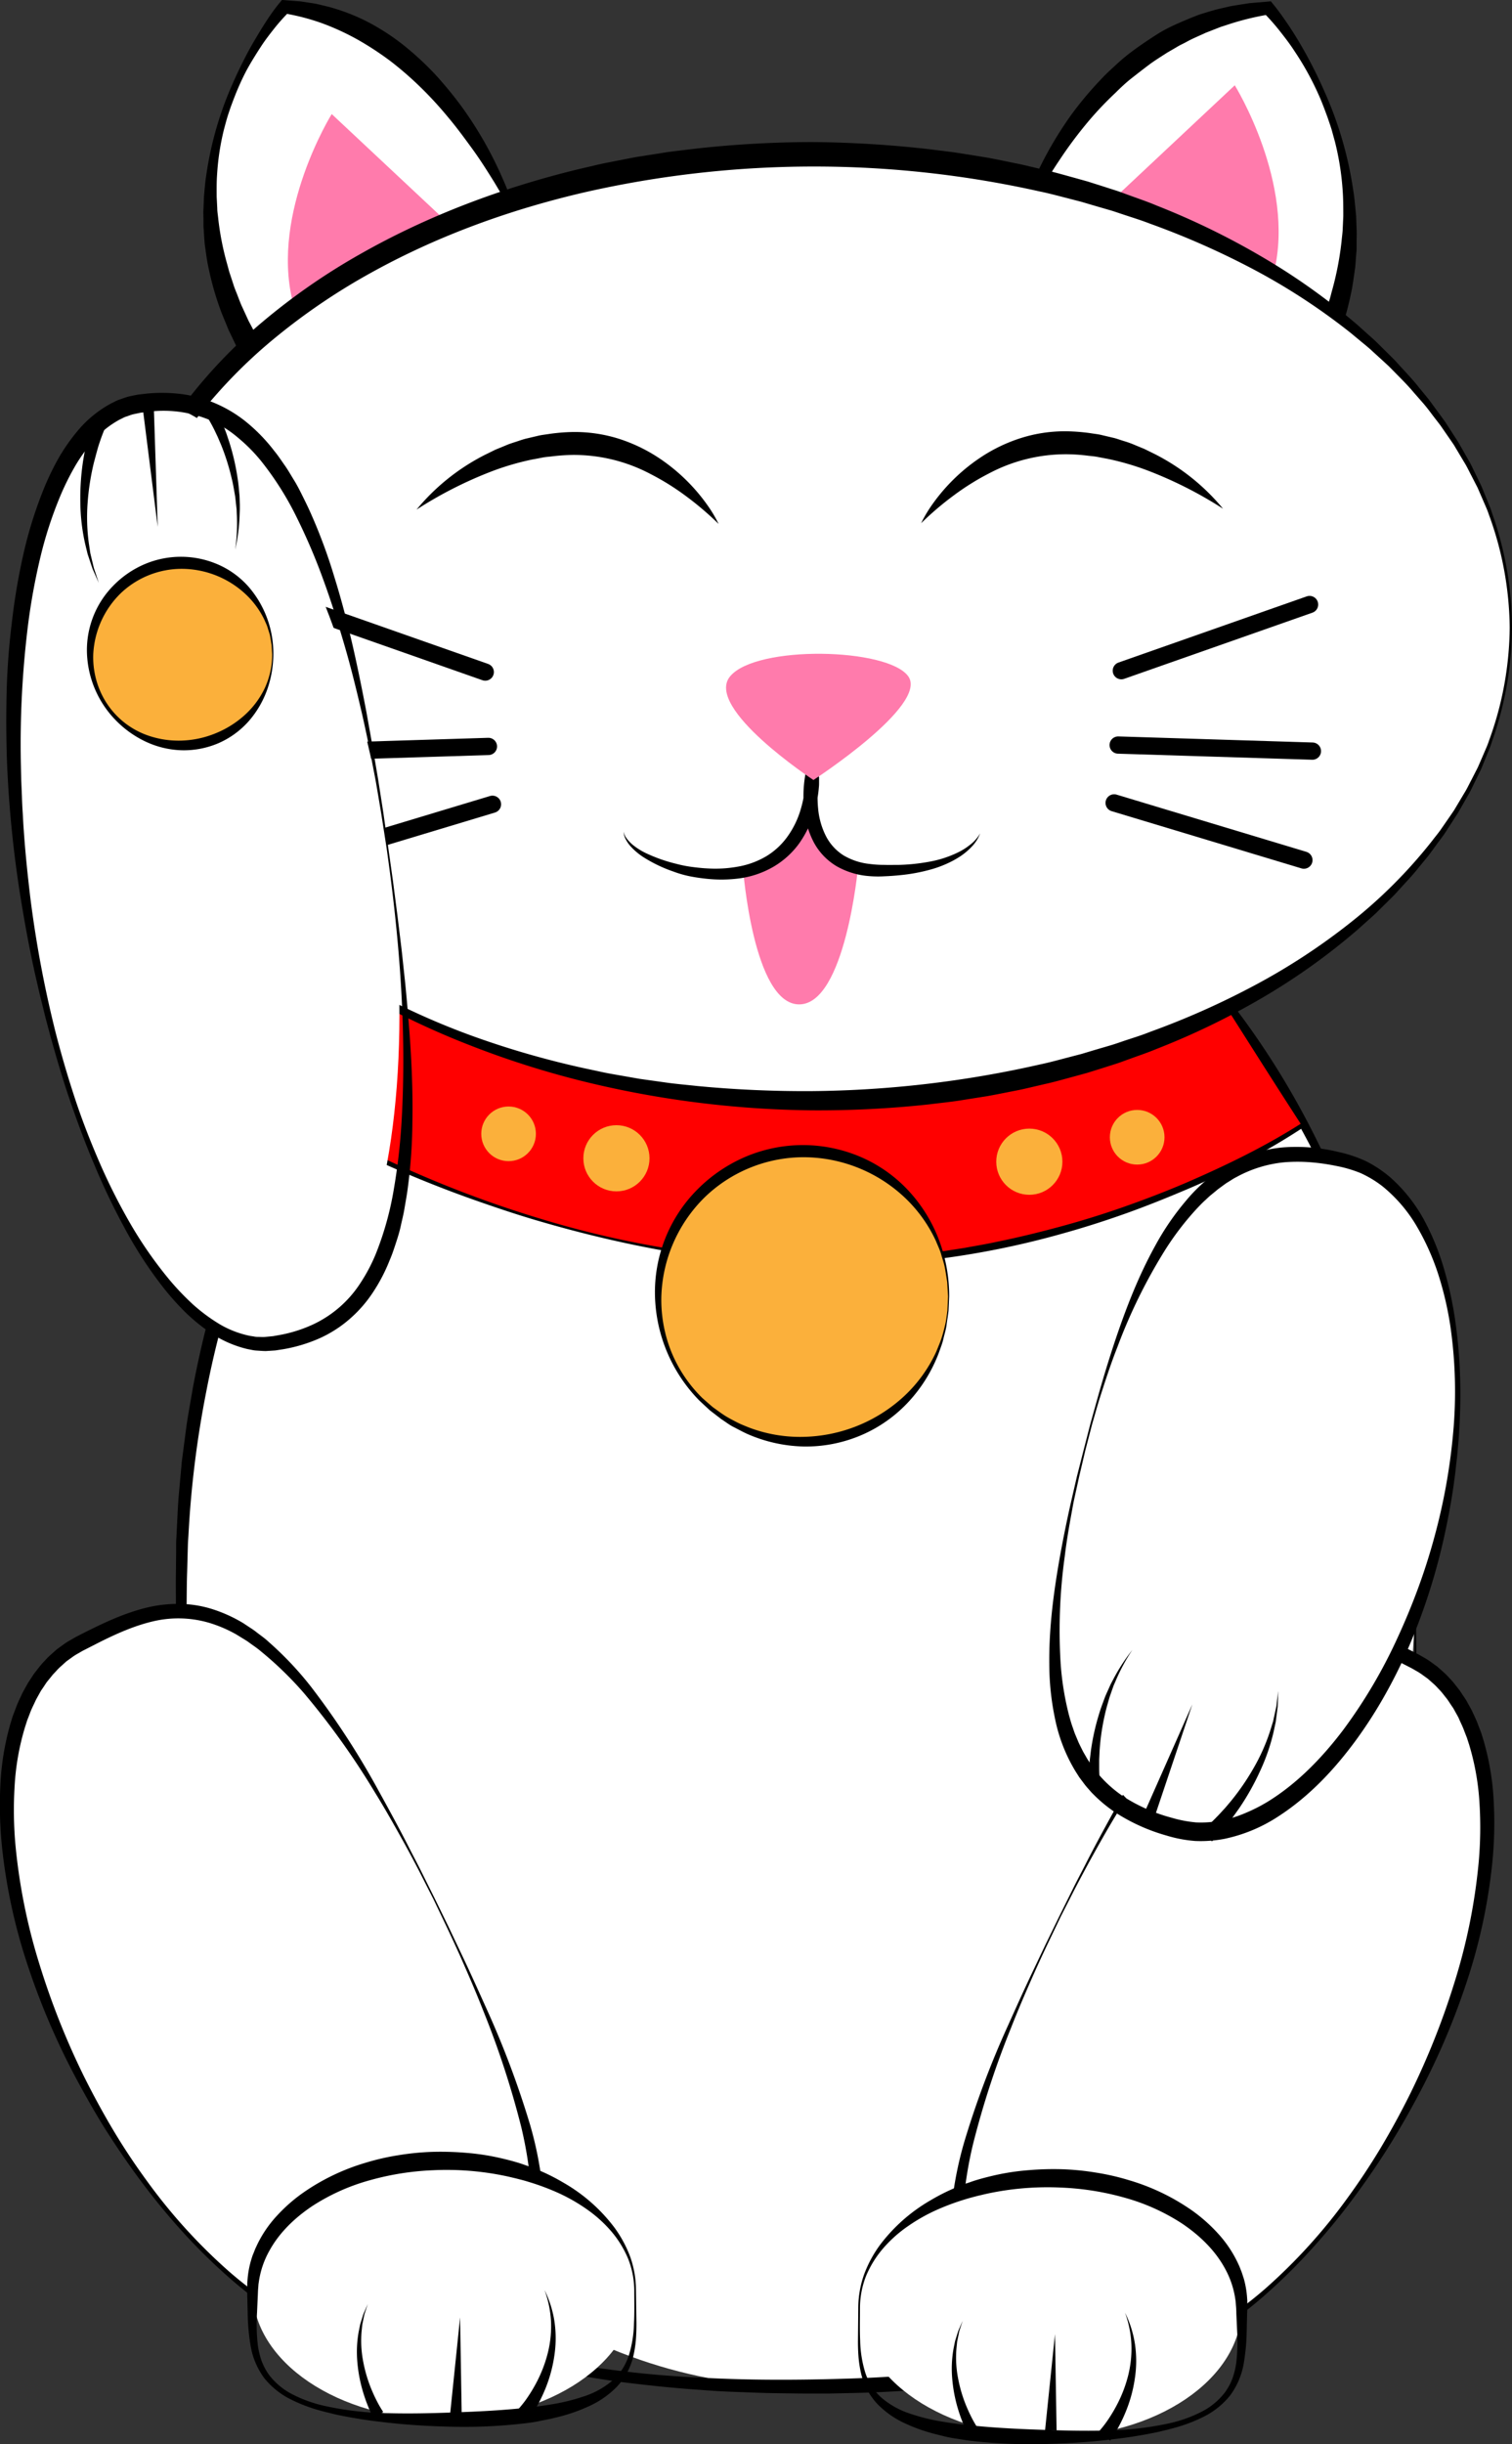 <svg id="Слой_1" data-name="Слой 1" xmlns="http://www.w3.org/2000/svg" viewBox="0 0 525.74 849.65"><rect x="0" y="0" width="525.74" height="849.65" fill="#333333" stroke="none"/><defs><style>.cls-1,.cls-4{fill:#fff;}.cls-2{fill:red;}.cls-3{fill:#ff7bac;}.cls-4{stroke:#000;stroke-linecap:round;stroke-miterlimit:10;stroke-width:6px;}.cls-5{fill:#fbb03b;}</style></defs><ellipse class="cls-1" cx="277.55" cy="550.65" rx="214.5" ry="279"/><path d="M1199,745c0,16.92.26,33.84.41,50.76s.16,33.85-.39,50.79a365.35,365.35,0,0,1-4.81,50.65c-3,16.72-7.58,33.35-15.31,48.7-1.89,3.85-4.06,7.57-6.31,11.23a124.57,124.57,0,0,1-7.5,10.51A116.29,116.29,0,0,1,1146.92,986a138.49,138.49,0,0,1-21.53,14.22,174.86,174.86,0,0,1-23.58,10.31,221.55,221.55,0,0,1-24.64,7.17c-8.34,1.9-16.74,3.41-25.18,4.65a431.87,431.87,0,0,1-50.88,3.92l-6.37.14h-6.37c-4.25,0-8.5-.08-12.74-.14s-8.49-.27-12.74-.41-8.48-.39-12.72-.73c-8.48-.55-16.94-1.44-25.38-2.46s-16.82-2.5-25.16-4.21c-16.64-3.52-33.08-8.4-48.51-15.7A146.52,146.52,0,0,1,829,989.94a126.64,126.64,0,0,1-19.3-16.74,123.43,123.43,0,0,1-15.31-20.44,142,142,0,0,1-11-23c-6-16-9.34-32.74-11.56-49.54-1.08-8.42-1.84-16.87-2.39-25.34s-.93-16.93-1.17-25.4c-.46-16.94-.45-33.88-.44-50.8l0-25.37c0-4.23-.08-8.44,0-12.71l.07-6.38,0-3.19c0-1.06.1-2.12.14-3.18.24-4.25.38-8.51.69-12.75l1.15-12.72,1.66-12.66c.63-4.21,1.42-8.4,2.12-12.6,6.24-33.47,17.34-66.18,33.81-96.14a274.92,274.92,0,0,1,28.64-42.48c1.3-1.69,2.74-3.28,4.16-4.89l4.25-4.81c.69-.82,1.43-1.6,2.18-2.36l2.24-2.3,4.49-4.61c1.54-1.48,3.13-2.93,4.69-4.39s3.11-3,4.74-4.35l4.93-4.14c1.65-1.37,3.26-2.78,5-4a197.41,197.41,0,0,1,44.32-26.1,170.18,170.18,0,0,1,49.91-12.73c2.14-.19,4.29-.45,6.44-.58L980,463c4.31-.26,8.61.06,12.92.18,1.08.06,2.16,0,3.23.16l3.21.32,6.43.66c2.14.25,4.26.68,6.38,1l3.19.54c1.06.18,2.13.33,3.17.6a180.93,180.93,0,0,1,48.27,17.77c1,.51,1.93,1,2.84,1.52l2.77,1.65,5.53,3.29c1.84,1.12,3.58,2.38,5.37,3.56s3.57,2.36,5.31,3.62l5.11,3.9c1.7,1.3,3.44,2.56,5,4l4.9,4.16c.81.69,1.64,1.37,2.43,2.09l2.34,2.2A242.93,242.93,0,0,1,1142,552.74c19.66,27.88,33.94,59.25,43.2,91.86a358.32,358.32,0,0,1,10.35,49.74A374.93,374.93,0,0,1,1199,745Zm-.6,0a365,365,0,0,0-3.73-50.53,331.7,331.7,0,0,0-11.07-49.39c-9.91-32.24-24.76-63-44.8-90A248,248,0,0,0,1105,517.92a202.63,202.63,0,0,0-41-28.61,180.39,180.39,0,0,0-46.79-16.84c-1-.27-2-.4-3.06-.57l-3.08-.5c-2-.31-4.09-.71-6.15-.95l-6.2-.6-3.1-.3c-1-.12-2.07-.08-3.11-.14-4.15-.08-8.3-.38-12.44-.11l-6.23.22c-2.06.14-4.12.4-6.19.6a165.43,165.43,0,0,0-48.08,12.26,196.69,196.69,0,0,0-43,25.15c-1.7,1.2-3.28,2.57-4.88,3.9l-4.82,4c-1.59,1.34-3.09,2.8-4.64,4.2s-3.08,2.81-4.59,4.25l-4.4,4.46-2.19,2.24c-.75.73-1.47,1.48-2.15,2.28l-4.17,4.67c-1.4,1.56-2.81,3.1-4.09,4.75a268.93,268.93,0,0,0-28.28,41.41A323.63,323.63,0,0,0,778.4,678a352.94,352.94,0,0,0-6.21,50c-.06,1-.15,2.09-.19,3.15l-.09,3.15-.17,6.31c-.15,4.19-.15,8.44-.2,12.67l-.38,25.39c-.24,16.92-.49,33.82-.26,50.72a473.49,473.49,0,0,0,3,50.53c1,8.38,2.35,16.71,4.18,24.93a178.32,178.32,0,0,0,7.07,24.23A134.1,134.1,0,0,0,796,951.81a121.74,121.74,0,0,0,15.14,20.06c11.55,12.2,25.75,21.7,41,28.62s31.62,11.47,48.12,14.67c8.27,1.54,16.61,2.76,25,3.73s16.76,1.62,25.18,2c16.82.92,33.7.86,50.54.34a463.41,463.41,0,0,0,50.26-4.22c16.6-2.47,33-6,48.82-11.5a168.65,168.65,0,0,0,22.94-9.87,133.89,133.89,0,0,0,21-13.41,118.25,118.25,0,0,0,31.61-38.07c7.85-14.75,12.78-31,16.06-47.47a365.69,365.69,0,0,0,5.85-50.23C1199.31,812.71,1198.33,778.84,1198.41,745Z" transform="translate(-706.66 -194.35)"/><path class="cls-2" d="M1132.57,543.5,1160,585.18S1088.5,634.5,989.5,633.5s-179.56-51.2-179.56-51.2l25.91-38.8Z" transform="translate(-706.66 -194.35)"/><path d="M1132.64,543.37l14,20.58q7,10.34,14.06,20.78l.44.66-.66.45a225.39,225.39,0,0,1-19.89,11.78c-6.8,3.6-13.73,7-20.8,10s-14.22,5.9-21.48,8.49-14.59,4.94-22,7a298.3,298.3,0,0,1-91.38,11.11c-30.78-1-61.22-6.75-90.69-15.34-7.38-2.14-14.67-4.59-21.92-7.13s-14.43-5.3-21.53-8.25-14.11-6.09-21-9.45-13.76-6.87-20.43-10.83l-1-.59.66-1,25.71-38.93.4-.61h.74l74.37-.19,74.35.14,74.18.49,37,.35Zm-.14.26-37.3.46-37.18.35-74.17.49-74,.14-74-.19,1.14-.62-26.1,38.67-.35-1.59c6.48,4,13.24,7.6,20.06,11.06s13.77,6.7,20.8,9.75A389.69,389.69,0,0,0,894.54,618a341.15,341.15,0,0,0,44.74,10.42l5.67.91,5.7.77c3.78.57,7.61.85,11.41,1.27,7.63.61,15.27,1.13,22.93,1.19s15.3-.09,22.93-.48,15.24-1.21,22.81-2.26l2.85-.36,2.83-.43,5.66-.88c3.76-.7,7.53-1.31,11.26-2.13,7.49-1.52,14.92-3.35,22.29-5.35s14.68-4.27,21.89-6.81,14.36-5.28,21.39-8.28c14-6.06,27.86-12.77,40.69-21l-.22,1.11c-4.5-6.92-8.95-13.89-13.42-20.89Z" transform="translate(-706.66 -194.35)"/><path class="cls-1" d="M1059.6,277.58s21.85-73.68,88-80.37c0,0,53,56.13,14.24,128S1059.6,277.58,1059.6,277.58Z" transform="translate(-706.66 -194.35)"/><path d="M1059.2,277.62a2.21,2.21,0,0,1,.07-.4l0-.24.11-.49.23-1,.5-1.92c.34-1.28.74-2.55,1.14-3.81.79-2.54,1.7-5,2.67-7.51a130,130,0,0,1,15.3-28.08,122.35,122.35,0,0,1,10.4-12.38c1.86-2,3.87-3.78,5.87-5.62s4.15-3.51,6.37-5.1,4.48-3.09,6.77-4.57,4.73-2.73,7.23-3.84,5-2.15,7.55-3.14c1.29-.44,2.61-.81,3.91-1.22l2-.58,2-.47c1.33-.3,2.64-.64,4-.89l4-.63c.67-.1,1.33-.22,2-.29l2-.18,4-.34,1.22-.11.67.81c2,2.42,3.67,4.82,5.36,7.31s3.22,5,4.72,7.59a156.37,156.37,0,0,1,8,15.87,129.5,129.5,0,0,1,9.91,34.14c.49,3,.7,5.94,1,8.93l.17,4.51c.08,1.5,0,3,0,4.51l0,2.26c0,.75-.11,1.5-.16,2.25-.12,1.5-.2,3-.36,4.51-.45,3-.79,6-1.46,9a112.19,112.19,0,0,1-5.12,17.39l-1.73,4.19-.86,2.09-1,2-2,4.09c-.64,1.36-1.44,2.7-2.16,4.05a67.62,67.62,0,0,1-5.22,7.77,44.29,44.29,0,0,1-6.65,7,33.33,33.33,0,0,1-8.56,5.24,28.39,28.39,0,0,1-10,2.14,32.34,32.34,0,0,1-10-1.32,44.45,44.45,0,0,1-8.93-3.72,74.37,74.37,0,0,1-14.88-11A124.5,124.5,0,0,1,1087,323.17c-3.79-4.63-7.25-9.48-10.56-14.41s-6.35-10-9.23-15.17c-1.43-2.58-2.84-5.18-4.16-7.82-.66-1.32-1.33-2.64-2-4l-.93-2-.46-1A12.37,12.37,0,0,1,1059.2,277.62Zm.8-.08,4.87,7.15c1.67,2.4,3.34,4.8,5.06,7.17q5.14,7.11,10.59,13.93a183.5,183.5,0,0,0,23.69,25,73.13,73.13,0,0,0,13.75,9.33c4.82,2.41,9.91,3.95,14.8,3.75a22.62,22.62,0,0,0,13.51-5.37,36.59,36.59,0,0,0,5.61-5.59,60.45,60.45,0,0,0,4.77-6.71c.69-1.21,1.45-2.36,2.11-3.64l2-3.78,1-1.89.89-1.94,1.77-3.89c.58-1.3,1-2.64,1.57-4s1.09-2.64,1.49-4l1.33-4.06c.47-1.35.74-2.74,1.15-4.11a107.08,107.08,0,0,0,3.19-16.8c.12-1.43.35-2.85.39-4.28l.2-4.3c0-2.87,0-5.76-.2-8.63a95.69,95.69,0,0,0-2.67-17.13l-1.15-4.2c-.41-1.39-.91-2.75-1.36-4.13-1-2.74-2-5.46-3.19-8.11a99.84,99.84,0,0,0-8.42-15.22c-1.57-2.44-3.35-4.74-5.13-7a75.15,75.15,0,0,0-5.67-6.4l1.88.71A94.35,94.35,0,0,0,1133,203.1l-1.81.58-1.77.69-3.53,1.38c-2.28,1.08-4.62,2-6.83,3.25-1.11.6-2.27,1.1-3.34,1.78l-3.26,1.9c-2.12,1.38-4.28,2.69-6.3,4.21s-4,3.06-6,4.63-3.85,3.31-5.65,5.11A116.82,116.82,0,0,0,1084,237.87a145.77,145.77,0,0,0-9.15,12.44c-2.89,4.28-5.52,8.76-8,13.31-1.22,2.3-2.45,4.6-3.59,6.95-.58,1.17-1.13,2.36-1.69,3.54l-.81,1.79-.4.9-.19.45-.1.22C1060.05,277.53,1060,277.51,1060,277.54Z" transform="translate(-706.66 -194.35)"/><path class="cls-3" d="M1093.42,263.93,1136,224s21.21,34.13,13.61,65.06S1078.83,290.85,1093.42,263.93Z" transform="translate(-706.66 -194.35)"/><path class="cls-1" d="M886,270.11s-25.36-68.19-80.31-73.37c0,0-48.39,51.24-13,116.85S886,270.11,886,270.11Z" transform="translate(-706.66 -194.35)"/><path d="M885.6,270.08s-.06,0-.07,0l-.11-.2-.2-.39-.42-.79L884,267.1,882.24,264c-1.18-2.06-2.39-4.09-3.6-6.12-2.48-4-5-8-7.76-11.79s-5.52-7.57-8.53-11.12a128.85,128.85,0,0,0-9.41-10.24,118.64,118.64,0,0,0-10.4-9.05,106.91,106.91,0,0,0-11.42-7.5,86.65,86.65,0,0,0-12.37-5.71A76.58,76.58,0,0,0,805.47,199l1.89-.71a67.73,67.73,0,0,0-5.19,5.78c-1.63,2.06-3.26,4.15-4.7,6.36s-2.86,4.46-4.18,6.76-2.47,4.68-3.54,7.11-2,4.89-2.92,7.39c-.41,1.25-.86,2.5-1.23,3.77s-.71,2.55-1.05,3.83a86.15,86.15,0,0,0-2.4,15.61c-.2,2.63-.16,5.26-.15,7.87l.2,3.92c0,1.3.26,2.6.37,3.9a97.45,97.45,0,0,0,3,15.29l.51,1.87c.16.63.33,1.25.55,1.86l1.21,3.69c.37,1.24.91,2.43,1.37,3.64s.91,2.42,1.43,3.61l1.62,3.53.81,1.77.91,1.72,1.82,3.44c.6,1.15,1.29,2.2,1.92,3.3a55,55,0,0,0,4.34,6.08,32.68,32.68,0,0,0,5.08,5,20.24,20.24,0,0,0,12.11,4.8c4.37.19,8.95-1.19,13.32-3.36a66.88,66.88,0,0,0,12.51-8.44c2-1.64,3.88-3.42,5.76-5.21s3.73-3.66,5.52-5.58q5.37-5.76,10.38-12c3.34-4.12,6.57-8.35,9.73-12.66,1.58-2.15,3.11-4.33,4.66-6.51l2.29-3.31,1.13-1.65.56-.84C885.29,270.49,885.46,270.14,885.6,270.08Zm.8.05c-.18.53-.32.77-.45,1.09l-.42.93-.84,1.84c-.56,1.22-1.16,2.43-1.76,3.64-1.19,2.42-2.46,4.8-3.76,7.17q-3.9,7.09-8.37,13.9c-3,4.52-6.14,9-9.6,13.2A113.46,113.46,0,0,1,850,324.06a67.51,67.51,0,0,1-13.64,10.13,39.68,39.68,0,0,1-8.22,3.43,29.6,29.6,0,0,1-9.2,1.23,26.53,26.53,0,0,1-9.3-2,30.77,30.77,0,0,1-7.9-4.85,41.68,41.68,0,0,1-6.12-6.44,62.26,62.26,0,0,1-4.78-7.15c-.66-1.24-1.39-2.47-2-3.72L787.08,311l-.9-1.86-.79-1.92-1.58-3.84a101.86,101.86,0,0,1-4.64-15.93c-.61-2.7-.92-5.46-1.31-8.19-.14-1.38-.21-2.76-.31-4.14,0-.68-.11-1.37-.14-2.06l0-2.07c0-1.38-.09-2.75,0-4.12l.17-4.12c.24-2.74.45-5.47.9-8.16a120.06,120.06,0,0,1,9.09-31.2q1.63-3.72,3.46-7.36c1.21-2.42,2.47-4.82,3.85-7.16s2.77-4.69,4.28-7,3-4.49,4.89-6.73l.66-.8,1.23.09,3.69.29c.61.06,1.23.08,1.84.16l1.83.28c1.22.21,2.46.34,3.67.61l3.62.86a68.63,68.63,0,0,1,13.9,5.32A79.54,79.54,0,0,1,846.92,210a107,107,0,0,1,10.86,10,137,137,0,0,1,9.31,11.29,132.52,132.52,0,0,1,14.35,25.15c1,2.2,1.88,4.43,2.7,6.69.41,1.13.83,2.25,1.19,3.4l.55,1.72.25.86.13.44.06.21A2.45,2.45,0,0,1,886.4,270.13Z" transform="translate(-706.66 -194.35)"/><path class="cls-3" d="M864.63,273.93,822,234s-21.21,34.13-13.6,65.06S879.21,300.85,864.63,273.93Z" transform="translate(-706.66 -194.35)"/><ellipse class="cls-1" cx="282.34" cy="218.15" rx="243" ry="164.5"/><path d="M1232.4,412.5a120.15,120.15,0,0,1-7,39.73c-.48,1.62-1.18,3.16-1.81,4.73l-1.91,4.7-2.22,4.56c-.76,1.51-1.43,3.07-2.31,4.52l-2.51,4.41c-.43.73-.82,1.49-1.28,2.19l-1.38,2.13-2.76,4.27c-.92,1.42-2,2.75-3,4.13s-2,2.75-3,4.08l-3.23,3.93c-2.09,2.67-4.45,5.11-6.73,7.62l-1.71,1.89-1.8,1.79-3.62,3.58c-1.18,1.22-2.46,2.33-3.73,3.47l-3.79,3.39a223,223,0,0,1-33.15,23.65A259.66,259.66,0,0,1,1108.77,559c-3.13,1.32-6.37,2.38-9.56,3.56-1.6.56-3.19,1.19-4.81,1.69l-4.86,1.55-4.88,1.52-4.92,1.35c-3.28.88-6.55,1.83-9.88,2.55l-5,1.17c-1.66.39-3.32.78-5,1.09-3.33.65-6.67,1.34-10,1.93L1039.81,577c-3.36.5-6.74.83-10.12,1.26A356.92,356.92,0,0,1,989,580.33,346.44,346.44,0,0,1,908.43,570a316.26,316.26,0,0,1-38.66-12.4,279.73,279.73,0,0,1-36.64-17.41,229,229,0,0,1-33.42-23,181.94,181.94,0,0,1-28.24-29.14c-1-1.36-2.1-2.67-3.06-4.07l-2.86-4.22-1.43-2.11c-.48-.7-.87-1.46-1.32-2.18l-2.59-4.39c-.91-1.44-1.63-3-2.42-4.5l-2.33-4.54-2-4.69c-.66-1.57-1.4-3.11-1.92-4.74a116.15,116.15,0,0,1-1-80.6A134.53,134.53,0,0,1,770,335.82,175.66,175.66,0,0,1,798.23,306a222.52,222.52,0,0,1,33.69-23.33c23.78-13.51,49.59-23.12,76.07-29.55l5-1.16c1.66-.4,3.32-.79,5-1.1,3.34-.65,6.68-1.33,10-1.94l10.1-1.59c3.37-.5,6.76-.84,10.14-1.27A372.82,372.82,0,0,1,989,243.73a385.18,385.18,0,0,1,40.75,2.49c3.38.44,6.77.8,10.13,1.31l10.09,1.62c3.34.62,6.68,1.32,10,2,1.67.32,3.33.72,5,1.12l5,1.18c3.32.74,6.59,1.7,9.88,2.6l4.92,1.37,4.87,1.54,4.86,1.56c1.62.51,3.21,1.14,4.81,1.71,3.2,1.18,6.43,2.25,9.56,3.59a260.49,260.49,0,0,1,36.68,17.86,224.38,224.38,0,0,1,33.16,23.66l3.79,3.4c1.27,1.13,2.55,2.25,3.73,3.47l3.62,3.58,1.8,1.79,1.71,1.89c2.28,2.51,4.64,4.95,6.73,7.63l3.23,3.93c1,1.33,2,2.72,3,4.08s2,2.71,3,4.13l2.75,4.27,1.38,2.13c.47.71.85,1.47,1.28,2.2l2.51,4.41c.88,1.45,1.55,3,2.31,4.52l2.21,4.57,1.92,4.7c.62,1.57,1.32,3.11,1.8,4.74A119.7,119.7,0,0,1,1232.4,412.5Zm-.8,0a116.86,116.86,0,0,0-7.27-39.34c-.51-1.59-1.24-3.11-1.89-4.65l-2-4.61-2.29-4.46c-.78-1.48-1.48-3-2.38-4.42l-2.57-4.31c-.44-.71-.83-1.45-1.31-2.14l-1.42-2.06-2.85-4.13c-1-1.36-2.05-2.64-3.06-4s-2-2.65-3.11-3.93l-3.3-3.77c-2.15-2.56-4.54-4.89-6.87-7.28l-1.76-1.78-1.85-1.7-3.69-3.37c-1.21-1.15-2.51-2.2-3.8-3.26l-3.85-3.19a220,220,0,0,0-33.4-21.89,279.85,279.85,0,0,0-36.49-16.14c-3.1-1.21-6.29-2.17-9.44-3.23-1.58-.51-3.14-1.08-4.75-1.53l-4.79-1.39-4.78-1.41-4.83-1.25c-3.22-.82-6.43-1.7-9.69-2.36a359.62,359.62,0,0,0-158.27.31c-25.86,6-51.09,15.12-74.29,28a219.72,219.72,0,0,0-32.85,22.22,175.36,175.36,0,0,0-27.64,28.24c-1,1.31-2,2.58-3,3.93l-2.79,4.08-1.39,2c-.47.68-.86,1.4-1.29,2.1l-2.53,4.24c-.89,1.39-1.57,2.89-2.35,4.34l-2.26,4.39-2,4.52c-.65,1.51-1.37,3-1.87,4.57a110.66,110.66,0,0,0-.95,77.55c4.27,12.58,11,24.28,18.91,35a170.66,170.66,0,0,0,27.63,28.91,214.72,214.72,0,0,0,33.14,22.58,258.79,258.79,0,0,0,36.53,16.59,309.27,309.27,0,0,0,38.52,11.14l4.9,1.05c1.63.36,3.27.71,4.92,1l9.87,1.73,9.92,1.39c3.31.44,6.64.72,10,1.09a392.35,392.35,0,0,0,40,1.78,371.75,371.75,0,0,0,79.25-9.27c3.26-.68,6.46-1.57,9.69-2.41l4.83-1.26,4.78-1.44,4.79-1.4c1.6-.46,3.16-1,4.74-1.55,3.15-1.07,6.34-2,9.44-3.26A278.16,278.16,0,0,0,1143,536.83a220.64,220.64,0,0,0,33.41-21.9,170.62,170.62,0,0,0,28.23-28.3c1-1.33,2.1-2.61,3.06-4l2.85-4.12,1.42-2.07c.48-.69.87-1.43,1.31-2.14l2.57-4.31c.9-1.42,1.59-2.94,2.38-4.42l2.29-4.47,2-4.61c.65-1.55,1.37-3.06,1.88-4.66A116.67,116.67,0,0,0,1231.6,412.5Z" transform="translate(-706.66 -194.35)"/><path class="cls-1" d="M851.5,371.5s24-23,55-23,50,28,50,28" transform="translate(-706.66 -194.35)"/><path d="M851.5,371.5a74.57,74.57,0,0,1,23.9-19.1l3.5-1.72,3.62-1.49c1.2-.53,2.46-.91,3.71-1.32s2.48-.86,3.77-1.14l3.85-.91c1.29-.3,2.62-.42,3.92-.64a65.88,65.88,0,0,1,8-.65,51.16,51.16,0,0,1,15.93,2.3A56.39,56.39,0,0,1,936,353.71a64,64,0,0,1,11.79,10.19,63.24,63.24,0,0,1,4.81,6,44.52,44.52,0,0,1,3.92,6.57,108.5,108.5,0,0,0-11.38-9.69,87,87,0,0,0-12.33-7.67,57,57,0,0,0-27-6.61,66.39,66.39,0,0,0-7,.47c-1.17.16-2.35.21-3.52.44s-2.33.46-3.5.66a92.86,92.86,0,0,0-13.81,4A141.82,141.82,0,0,0,851.5,371.5Z" transform="translate(-706.66 -194.35)"/><path class="cls-1" d="M1131.93,371.2s-24-23-55-23-50,28-50,28" transform="translate(-706.66 -194.35)"/><path d="M1131.93,371.2a141.82,141.82,0,0,0-26.44-13.37,92.86,92.86,0,0,0-13.81-4c-1.17-.21-2.34-.44-3.5-.66s-2.35-.29-3.52-.44a61.5,61.5,0,0,0-7-.47,57.14,57.14,0,0,0-27,6.6,87.09,87.09,0,0,0-12.33,7.68,107.31,107.31,0,0,0-11.38,9.69,46.05,46.05,0,0,1,3.92-6.58,64.39,64.39,0,0,1,4.81-6,63.74,63.74,0,0,1,11.8-10.19,55.5,55.5,0,0,1,14.32-6.88,50.58,50.58,0,0,1,15.93-2.3,68,68,0,0,1,8,.64c1.3.22,2.63.34,3.92.65l3.85.91c1.29.27,2.52.76,3.78,1.14s2.5.79,3.7,1.31l3.62,1.5,3.5,1.72A74.43,74.43,0,0,1,1131.93,371.2Z" transform="translate(-706.66 -194.35)"/><path class="cls-3" d="M965,496.07s3.54,47.43,19.54,47.43,20.44-47.43,20.44-47.43S989.5,488,987,476.25C987,476.25,982.42,492.65,965,496.07Z" transform="translate(-706.66 -194.35)"/><path d="M923.5,483.5a5.89,5.89,0,0,0,1.2,2.49,13.33,13.33,0,0,0,1.92,2,22.69,22.69,0,0,0,4.65,2.94,54.51,54.51,0,0,0,10.43,3.68,43.34,43.34,0,0,0,5.35,1.08c1.83.24,3.66.45,5.48.54a44.22,44.22,0,0,0,10.81-.63,29.1,29.1,0,0,0,9.82-3.63,25,25,0,0,0,7.49-7.05,31.16,31.16,0,0,0,4.49-9.45,36.5,36.5,0,0,0,1.13-5.18c.12-.88.22-1.76.28-2.62,0-.43,0-.87,0-1.28v-.59l0-.22v0l0,.11.06.2c0,.07.05.13.07.2a2.46,2.46,0,0,0,.51.73l4.23-1.3a34.68,34.68,0,0,0-.46,4.91,38,38,0,0,0,.17,5,26.23,26.23,0,0,0,2.61,9.35,17.19,17.19,0,0,0,6.21,6.91,22.48,22.48,0,0,0,9.15,3,38.12,38.12,0,0,0,5.07.32c1.74.05,3.49,0,5.23,0a67.67,67.67,0,0,0,10.35-1.1,37.9,37.9,0,0,0,9.85-3.16,21.83,21.83,0,0,0,4.4-2.76,13.23,13.23,0,0,0,3.46-3.94,13.14,13.14,0,0,1-2.86,4.57,23.28,23.28,0,0,1-4.2,3.52,33.54,33.54,0,0,1-4.84,2.59,37,37,0,0,1-5.17,1.85,60.56,60.56,0,0,1-10.74,2c-1.8.19-3.62.32-5.43.39a37.43,37.43,0,0,1-5.59-.08,26.9,26.9,0,0,1-11-3.38,21.39,21.39,0,0,1-8.11-8.55,31,31,0,0,1-3.23-11.05,43.88,43.88,0,0,1,.24-11.36l.78-4.77,3.45,3.47a2.41,2.41,0,0,1,.53.77l.09.24a2.34,2.34,0,0,1,.08.29,2.43,2.43,0,0,1,0,.28l0,.32,0,.47c0,.29,0,.56,0,.83,0,.53,0,1-.07,1.55-.08,1-.19,2-.35,3a41.92,41.92,0,0,1-1.32,5.85,36.63,36.63,0,0,1-5.3,10.86,29.38,29.38,0,0,1-9.11,8.11A32.33,32.33,0,0,1,964,499.67a48.34,48.34,0,0,1-11.77.15c-1.93-.2-3.85-.48-5.75-.86a36.89,36.89,0,0,1-5.63-1.62,49.23,49.23,0,0,1-10.44-5,22.47,22.47,0,0,1-4.45-3.75,11.21,11.21,0,0,1-1.67-2.38A6.13,6.13,0,0,1,923.5,483.5Z" transform="translate(-706.66 -194.35)"/><path class="cls-3" d="M989.5,465.5s-38-25-29-36,55-10,62,0S989.5,465.5,989.5,465.5Z" transform="translate(-706.66 -194.35)"/><line class="cls-4" x1="389.9" y1="233.15" x2="455.35" y2="210.15"/><line class="cls-4" x1="388.8" y1="259" x2="456.34" y2="261.11"/><line class="cls-4" x1="387.4" y1="279.11" x2="453.38" y2="299"/><line class="cls-4" x1="168.73" y1="233.63" x2="103.28" y2="210.63"/><line class="cls-4" x1="169.83" y1="259.48" x2="102.29" y2="261.59"/><line class="cls-4" x1="171.24" y1="279.59" x2="105.25" y2="299.48"/><path class="cls-1" d="M857.63,854.49c59.15,120.14,34.92,134.51,1.11,152s-89.1-22.16-123.52-88.61-34.92-134.51-1.12-152S798.47,734.35,857.63,854.49Z" transform="translate(-706.66 -194.35)"/><path d="M857.85,854.38l4.67,9.56,4.56,9.61c3.06,6.4,5.95,12.88,8.87,19.35a319.69,319.69,0,0,1,15,40A125.65,125.65,0,0,1,895.19,954a77.8,77.8,0,0,1,.39,10.92c-.06.91-.16,1.83-.25,2.75a25.49,25.49,0,0,1-.34,2.75l-.48,2.74-.71,2.71a38.31,38.31,0,0,1-4.56,10.26,43.13,43.13,0,0,1-7.35,8.45c-.71.6-1.38,1.24-2.12,1.8l-2.19,1.68c-1.49,1.05-3,2.08-4.56,3-3.09,1.9-6.25,3.63-9.42,5.26-1.62.82-3.11,1.64-4.83,2.39l-2.58,1.12-2.66.87a22.85,22.85,0,0,1-2.71.68,21.31,21.31,0,0,1-2.74.51l-2.75.35-2.77.1a49.21,49.21,0,0,1-10.92-1.05,66.64,66.64,0,0,1-10.43-3,99,99,0,0,1-19-10,148.12,148.12,0,0,1-16.91-13.09,200.92,200.92,0,0,1-15.14-15c-4.78-5.26-9.31-10.76-13.6-16.44s-8.32-11.55-12.18-17.53S737,924,733.59,917.71a249.07,249.07,0,0,1-17-39.27,194.36,194.36,0,0,1-9.22-41.92,141.63,141.63,0,0,1-.58-21.61,92.07,92.07,0,0,1,3.54-21.52l.82-2.64,1-2.59c.6-1.75,1.46-3.4,2.22-5.09.43-.83.89-1.64,1.34-2.46l.68-1.22.77-1.18c.52-.78,1-1.57,1.56-2.33l1.74-2.22a25.32,25.32,0,0,1,1.89-2.12,22.32,22.32,0,0,1,2-2l2.13-1.89,2.31-1.67a22.35,22.35,0,0,1,2.42-1.52c.82-.47,1.66-1,2.44-1.37,1.57-.82,3.16-1.63,4.77-2.41,6.42-3.17,13.15-6.13,20.44-7.75a46.43,46.43,0,0,1,11.18-1,38.94,38.94,0,0,1,11.09,2,50.19,50.19,0,0,1,10.11,4.67l2.3,1.52a25.86,25.86,0,0,1,2.25,1.58c1.44,1.13,3,2.18,4.28,3.41a114.48,114.48,0,0,1,14.82,15.71,277,277,0,0,1,23.28,35.8c3.43,6.22,6.84,12.44,10.08,18.76,1.59,3.17,3.27,6.29,4.85,9.46Zm-.45.22-4.82-9.47c-1.62-3.15-3.29-6.28-5-9.4-3.42-6.2-6.89-12.38-10.62-18.4a264.3,264.3,0,0,0-24.61-34.4,121.69,121.69,0,0,0-15-14.56c-1.31-1.13-2.76-2.06-4.14-3.08-.69-.52-1.43-.95-2.16-1.4l-2.17-1.33a45.74,45.74,0,0,0-9.24-4,38,38,0,0,0-19.72-.6c-6.57,1.53-12.91,4.36-19.16,7.52l-4.7,2.4c-.82.4-1.48.82-2.2,1.23a17.3,17.3,0,0,0-2.08,1.31l-2,1.44L728,773.46a19.26,19.26,0,0,0-1.76,1.74c-.55.62-1.16,1.18-1.65,1.85L723,779c-.49.68-.93,1.39-1.4,2.08l-.69,1-.61,1.1c-.4.74-.82,1.46-1.21,2.21-.68,1.55-1.49,3-2.06,4.64l-.92,2.37-.78,2.44a87.09,87.09,0,0,0-3.58,20.31,136,136,0,0,0,.31,20.87,202.66,202.66,0,0,0,8.32,41.16A265.47,265.47,0,0,0,736,916.45c3.16,6.31,6.53,12.52,10.15,18.58s7.54,11.94,11.72,17.64A191.57,191.57,0,0,0,786.33,984a134.72,134.72,0,0,0,16.95,12.58,96.47,96.47,0,0,0,18.87,9.11,64.2,64.2,0,0,0,10.06,2.55,46.31,46.31,0,0,0,10.23.64l2.54-.17,2.51-.4a21,21,0,0,0,2.47-.55,18.58,18.58,0,0,0,2.42-.7l2.36-.85,2.27-1.08c.75-.33,1.53-.78,2.31-1.2l2.33-1.25c3.1-1.67,6.13-3.4,9.05-5.26a60.56,60.56,0,0,0,8.22-6.13,38.47,38.47,0,0,0,6.54-7.56,35.51,35.51,0,0,0,4.12-9.06c1.9-6.44,2.17-13.4,1.66-20.3a139.7,139.7,0,0,0-3.35-20.67,310.61,310.61,0,0,0-13.15-40.25c-2.57-6.6-5.41-13.1-8.28-19.58q-2.19-4.83-4.46-9.64Z" transform="translate(-706.66 -194.35)"/><ellipse class="cls-1" cx="154.34" cy="796.15" rx="66.5" ry="45"/><path d="M927.8,990.5l.16,11.55c0,1.93-.05,3.87-.21,5.81a40,40,0,0,1-.94,5.8,23,23,0,0,1-5.75,10.48,32,32,0,0,1-9.95,6.82,59,59,0,0,1-11.28,3.81c-1.92.51-3.85.83-5.78,1.24s-3.87.65-5.81.85a178.36,178.36,0,0,1-23.3,1.1c-7.75-.12-15.49-.56-23.2-1.4-3.86-.45-7.71-.9-11.54-1.58-1.91-.3-3.82-.69-5.73-1.06-1-.19-1.89-.44-2.84-.66s-1.89-.46-2.83-.72a54.89,54.89,0,0,1-11-4.08,27.48,27.48,0,0,1-9.26-7.43,26.2,26.2,0,0,1-4.71-11,75.52,75.52,0,0,1-1.05-11.73l-.15-5.77c0-1-.07-1.87,0-2.92v-1.54l.12-1.53a33.79,33.79,0,0,1,1.09-6.06c.31-1,.57-2,1-2.92l.56-1.44.65-1.39a40.79,40.79,0,0,1,6.86-10.09,56.1,56.1,0,0,1,9.09-8,75,75,0,0,1,21.54-10.39,83.05,83.05,0,0,1,11.63-2.69A90.76,90.76,0,0,1,857,942.39a105,105,0,0,1,11.9.35,81.75,81.75,0,0,1,11.75,1.81c1.94.44,3.86.93,5.76,1.5,1,.28,1.89.6,2.83.93s1.87.66,2.79,1a70.24,70.24,0,0,1,10.68,5.2,58.65,58.65,0,0,1,17.61,15.55,42.14,42.14,0,0,1,5.53,10.3A35.2,35.2,0,0,1,927.8,990.5Zm-.6,0A30.66,30.66,0,0,0,925,979.38a36.24,36.24,0,0,0-6-9.6,45.45,45.45,0,0,0-8.41-7.51,61.51,61.51,0,0,0-9.75-5.57,84.41,84.41,0,0,0-10.5-3.91c-.89-.28-1.78-.53-2.69-.76s-1.8-.47-2.71-.67c-1.81-.45-3.64-.82-5.47-1.15a100,100,0,0,0-22.25-1.43,95.18,95.18,0,0,0-22,3.49,71.35,71.35,0,0,0-20.1,9.05c-6.07,4.08-11.45,9.27-14.88,15.61a31,31,0,0,0-3.5,10.11l-.2,1.33-.1,1.35c-.09.87-.1,1.9-.15,2.85l-.26,5.76a65.11,65.11,0,0,0,.28,11.28,29.38,29.38,0,0,0,1.28,5.37,21.13,21.13,0,0,0,2.55,4.84,23.9,23.9,0,0,0,8.47,7,46.56,46.56,0,0,0,10.64,3.82,109.73,109.73,0,0,0,22.67,2.6c7.64.2,15.29,0,22.92-.28s15.24-.65,22.77-1.4c3.76-.37,7.51-.81,11.2-1.46a67.92,67.92,0,0,0,10.82-2.69,29.15,29.15,0,0,0,9.59-5.19,19.13,19.13,0,0,0,3.64-4,21.22,21.22,0,0,0,2.43-5,40.37,40.37,0,0,0,1.81-11.2C927.3,998.2,927.2,994.35,927.2,990.5Z" transform="translate(-706.66 -194.35)"/><path class="cls-1" d="M1075.26,860.51c-59.15,120.14-34.92,134.51-1.12,152s89.11-22.16,123.53-88.61,34.92-134.51,1.12-152S1134.41,740.37,1075.26,860.51Z" transform="translate(-706.66 -194.35)"/><path d="M1075.49,860.62l-4.6,9.59q-2.28,4.8-4.46,9.65c-2.87,6.47-5.71,13-8.28,19.57A307.58,307.58,0,0,0,1045,939.68a138.4,138.4,0,0,0-3.35,20.67,56.91,56.91,0,0,0,1.66,20.3,35.83,35.83,0,0,0,4.11,9.06,38.56,38.56,0,0,0,6.55,7.56,61.09,61.09,0,0,0,8.21,6.13c2.92,1.86,6,3.6,9.06,5.26l2.33,1.25c.77.42,1.56.87,2.31,1.2l2.26,1.08,2.37.85a18.58,18.58,0,0,0,2.42.7,21,21,0,0,0,2.47.55l2.5.4,2.55.17a46.35,46.35,0,0,0,10.23-.64,64.48,64.48,0,0,0,10.06-2.55,96.74,96.74,0,0,0,18.87-9.11A134.62,134.62,0,0,0,1146.55,990,191.52,191.52,0,0,0,1175,958.7q6.26-8.57,11.72-17.65c3.62-6.06,7-12.27,10.14-18.57a266.07,266.07,0,0,0,15.61-39.22,201.82,201.82,0,0,0,8.31-41.16,136,136,0,0,0,.32-20.87,87.62,87.62,0,0,0-3.58-20.31l-.78-2.43-.93-2.38c-.56-1.61-1.37-3.09-2-4.64-.39-.75-.82-1.47-1.22-2.21l-.61-1.1-.69-1c-.46-.69-.91-1.4-1.39-2.08l-1.54-1.95a22.49,22.49,0,0,0-1.66-1.86,20.53,20.53,0,0,0-1.75-1.74l-1.85-1.63-2-1.44a18.65,18.65,0,0,0-2.08-1.31c-.72-.41-1.39-.83-2.21-1.23l-4.7-2.4c-6.24-3.16-12.58-6-19.15-7.52a38,38,0,0,0-19.72.6,45.74,45.74,0,0,0-9.24,4l-2.18,1.34a24.59,24.59,0,0,0-2.15,1.39c-1.38,1-2.83,2-4.14,3.08a120.36,120.36,0,0,0-15,14.57,265.21,265.21,0,0,0-24.62,34.39c-3.73,6-7.19,12.2-10.61,18.4-1.68,3.12-3.36,6.25-5,9.4Zm-.45-.22,4.73-9.53c1.57-3.17,3.26-6.29,4.85-9.46,3.24-6.32,6.65-12.54,10.08-18.76a277.66,277.66,0,0,1,23.28-35.8,114.48,114.48,0,0,1,14.82-15.71c1.33-1.23,2.84-2.28,4.27-3.41.71-.58,1.49-1.07,2.25-1.58l2.31-1.52a49.94,49.94,0,0,1,10.11-4.67,38.93,38.93,0,0,1,11.08-2,47,47,0,0,1,11.19,1c7.29,1.62,14,4.58,20.43,7.75,1.61.79,3.2,1.59,4.78,2.42.78.37,1.62.89,2.44,1.36a23.23,23.23,0,0,1,2.41,1.52l2.31,1.67,2.14,1.89a22.32,22.32,0,0,1,2,2,23.54,23.54,0,0,1,1.88,2.12l1.75,2.22c.54.76,1,1.56,1.56,2.33l.77,1.18.68,1.22c.44.82.91,1.63,1.34,2.46.75,1.69,1.61,3.34,2.21,5.09l1,2.59.81,2.64a91.55,91.55,0,0,1,3.54,21.52,139.08,139.08,0,0,1-.58,21.61,194.35,194.35,0,0,1-9.21,41.92,249.6,249.6,0,0,1-17,39.27c-3.37,6.28-6.93,12.45-10.76,18.45s-7.91,11.84-12.18,17.53-8.81,11.18-13.6,16.44a197.25,197.25,0,0,1-15.14,15.05,147.24,147.24,0,0,1-16.91,13.09,98.88,98.88,0,0,1-19,10,66.64,66.64,0,0,1-10.43,3,49.27,49.27,0,0,1-10.92,1.05l-2.77-.1-2.76-.35a21.63,21.63,0,0,1-2.74-.51,22.69,22.69,0,0,1-2.7-.68l-2.67-.87-2.57-1.12c-1.72-.75-3.22-1.57-4.83-2.39-3.17-1.63-6.33-3.36-9.42-5.25-1.56-.94-3.07-2-4.57-3l-2.19-1.68c-.73-.56-1.41-1.2-2.11-1.8a42.48,42.48,0,0,1-7.35-8.45,37.89,37.89,0,0,1-4.57-10.26l-.7-2.71-.48-2.74a23.23,23.23,0,0,1-.35-2.75c-.08-.92-.18-1.83-.24-2.75a77.8,77.8,0,0,1,.38-10.92,126.67,126.67,0,0,1,4.27-21.12,318.12,318.12,0,0,1,15-40c2.91-6.47,5.81-12.95,8.86-19.35l4.57-9.61Z" transform="translate(-706.66 -194.35)"/><ellipse class="cls-1" cx="365.23" cy="802.18" rx="66.5" ry="45"/><path d="M1005.69,996.52c0,3.85-.11,7.7.06,11.53a40.37,40.37,0,0,0,1.81,11.2,21.59,21.59,0,0,0,2.42,5,19.5,19.5,0,0,0,3.65,4,29.21,29.21,0,0,0,9.59,5.18,67.39,67.39,0,0,0,10.82,2.69c3.69.65,7.44,1.09,11.2,1.46,7.53.75,15.13,1.13,22.76,1.4s15.29.48,22.93.29a111.12,111.12,0,0,0,22.67-2.6,47.28,47.28,0,0,0,10.63-3.82,23.85,23.85,0,0,0,8.47-7,20.75,20.75,0,0,0,2.55-4.84,27.9,27.9,0,0,0,1.28-5.36,64.24,64.24,0,0,0,.28-11.29l-.26-5.76c0-1-.06-2-.14-2.85l-.1-1.34-.2-1.34a31.09,31.09,0,0,0-3.5-10.11c-3.43-6.34-8.82-11.53-14.88-15.61a71.35,71.35,0,0,0-20.1-9.05,95.27,95.27,0,0,0-22-3.49,99.91,99.91,0,0,0-22.25,1.43c-1.83.33-3.66.7-5.47,1.15-.91.2-1.81.43-2.71.67s-1.81.48-2.7.76a84.27,84.27,0,0,0-10.49,3.91,61.51,61.51,0,0,0-9.75,5.57,45.14,45.14,0,0,0-8.41,7.51,36,36,0,0,0-6,9.6A30.45,30.45,0,0,0,1005.69,996.52Zm-.6,0a34.94,34.94,0,0,1,2-11.44,42,42,0,0,1,5.53-10.3,58.75,58.75,0,0,1,17.6-15.55,70.35,70.35,0,0,1,10.69-5.2q1.38-.56,2.79-1c.93-.34,1.87-.66,2.83-.94,1.9-.57,3.82-1.05,5.75-1.5a82.1,82.1,0,0,1,11.76-1.81,104.8,104.8,0,0,1,11.89-.35,90.91,90.91,0,0,1,11.86,1.18,83.38,83.38,0,0,1,11.63,2.69A75.23,75.23,0,0,1,1121,962.67a56,56,0,0,1,9.08,8,41.29,41.29,0,0,1,6.87,10.09l.65,1.4.56,1.43c.4.95.66,1.95,1,2.92a33.79,33.79,0,0,1,1.09,6.06l.11,1.53v1.54c0,1.05,0,2-.06,2.92l-.14,5.77a74.23,74.23,0,0,1-1.06,11.73,26.18,26.18,0,0,1-4.7,11,27.51,27.51,0,0,1-9.27,7.43,54.66,54.66,0,0,1-11,4.08c-.93.26-1.88.51-2.82.72s-1.89.47-2.85.66c-1.9.37-3.81.76-5.73,1.06-3.82.68-7.68,1.13-11.53,1.58-7.72.84-15.46,1.28-23.2,1.4a178.36,178.36,0,0,1-23.3-1.1c-1.94-.2-3.88-.57-5.82-.85s-3.86-.73-5.77-1.24a59.32,59.32,0,0,1-11.29-3.81,32.15,32.15,0,0,1-9.95-6.82,23.11,23.11,0,0,1-5.74-10.48,40,40,0,0,1-.94-5.8c-.16-1.94-.22-3.88-.21-5.81Z" transform="translate(-706.66 -194.35)"/><ellipse class="cls-1" cx="778.5" cy="498" rx="63.5" ry="165" transform="translate(-769.56 -78.59) rotate(-8.17)"/><path d="M841.65,488.93l1.67,11.85,1.54,11.88,1.45,11.89,1.28,11.91c1.53,15.91,2.77,31.89,2.46,48a182.78,182.78,0,0,1-1.77,24.12c-.29,2-.67,4-1,6s-.85,4-1.28,6-1.06,4-1.69,5.91-1.27,3.9-2.1,5.8a60,60,0,0,1-5.72,11.09,45.06,45.06,0,0,1-8.3,9.53,42.23,42.23,0,0,1-10.72,6.8,53.69,53.69,0,0,1-12,3.61l-3.07.48-3.27.21c-1.09,0-2.18-.11-3.26-.17a9.6,9.6,0,0,1-1.61-.22l-1.59-.31a39,39,0,0,1-11.68-4.9,64.76,64.76,0,0,1-9.68-7.69,90.68,90.68,0,0,1-8.12-9.11A143.3,143.3,0,0,1,750,621.28a233,233,0,0,1-10.39-21.69c-3.15-7.36-5.92-14.88-8.53-22.44s-4.84-15.25-7-23l-1.54-5.8-1.44-5.83c-.49-1.93-.95-3.88-1.39-5.83s-.92-3.9-1.32-5.86c-1.71-7.82-3.13-15.7-4.43-23.61a399,399,0,0,1-4.86-47.84q-.43-12-.14-24.1t1.77-24.09a221.66,221.66,0,0,1,4-23.91A146.6,146.6,0,0,1,722,364a91.46,91.46,0,0,1,5.45-11.12,65.78,65.78,0,0,1,7.45-10.19,39.87,39.87,0,0,1,10.21-8l1.49-.74a9.56,9.56,0,0,1,1.54-.67c1.06-.36,2.1-.79,3.19-1.06s2.2-.48,3.3-.69l3.11-.36a53.87,53.87,0,0,1,12.68.26,43.92,43.92,0,0,1,12.3,3.66A45.28,45.28,0,0,1,793.43,342a59.66,59.66,0,0,1,8.6,9.11c1.33,1.6,2.45,3.33,3.63,5s2.19,3.48,3.27,5.22,2,3.58,2.9,5.39,1.81,3.65,2.64,5.5a185.28,185.28,0,0,1,8.44,22.68c4.8,15.35,8.1,31,11.11,46.73l2.11,11.8,2,11.82,1.85,11.83Zm-.59.08-1.84-11.82c-.66-3.93-1.31-7.87-2-11.79l-2.27-11.75c-.81-3.9-1.64-7.8-2.53-11.68-1.81-7.76-3.7-15.5-5.93-23.14s-4.59-15.23-7.31-22.67a207.33,207.33,0,0,0-9.26-21.77,106.63,106.63,0,0,0-12.39-19.68,57.16,57.16,0,0,0-8-8.11,39.13,39.13,0,0,0-9.38-6,41.64,41.64,0,0,0-21.78-3.13l-2.83.35-2.56.54c-.84.2-1.65.56-2.48.82a6.45,6.45,0,0,0-1.21.53l-1.18.58a33.47,33.47,0,0,0-8.5,6.7,59.42,59.42,0,0,0-6.66,9.1,91,91,0,0,0-5.17,10.31,138.65,138.65,0,0,0-7.22,22.25,221.08,221.08,0,0,0-4.19,23.23,335.93,335.93,0,0,0-2.47,47.38l.13,5.95.25,5.94q.09,3,.29,5.95c.12,2,.2,4,.36,5.94.54,7.93,1.37,15.83,2.32,23.73a393.25,393.25,0,0,0,8.84,46.87c2,7.71,4.24,15.34,6.74,22.9s5.43,15,8.58,22.25a209.23,209.23,0,0,0,10.75,21.24,142.33,142.33,0,0,0,13.57,19.39,91.44,91.44,0,0,0,8.11,8.46,61.17,61.17,0,0,0,9.28,6.85,34.33,34.33,0,0,0,10.42,4l1.36.21a6.21,6.21,0,0,0,1.35.15c.91,0,1.82.1,2.72,0l2.69-.26,2.83-.51a48.29,48.29,0,0,0,10.8-3.46A39.52,39.52,0,0,0,832,640.34a58.91,58.91,0,0,0,5.33-10.1,108.16,108.16,0,0,0,6.26-22.45,211.67,211.67,0,0,0,2.7-23.51C848.13,552.59,845.58,520.56,841.06,489Z" transform="translate(-706.66 -194.35)"/><ellipse class="cls-1" cx="1145.32" cy="714.01" rx="119.74" ry="63.5" transform="translate(-534.06 1455.29) rotate(-75.83)"/><path d="M1083.46,698.39l2.34-9.1,2.51-9q2.54-9.06,5.46-18c3.93-11.91,8.4-23.74,14.56-34.87a92.42,92.42,0,0,1,10.84-15.82A56.07,56.07,0,0,1,1134.09,599l2.18-1.19,2.26-1a24.22,24.22,0,0,1,2.31-.93c.78-.28,1.55-.61,2.35-.81a48.63,48.63,0,0,1,9.76-1.87,62,62,0,0,1,19.41,1.68,44.66,44.66,0,0,1,9.37,3.18,42.42,42.42,0,0,1,8.26,5.5,54.49,54.49,0,0,1,12,15.19,87.57,87.57,0,0,1,7.06,17.72,127.87,127.87,0,0,1,3.82,18.54,171.88,171.88,0,0,1,1.5,18.82c.2,6.29,0,12.58-.39,18.86-.08,1.57-.23,3.13-.37,4.7s-.26,3.14-.46,4.7-.32,3.13-.53,4.69l-.63,4.68c-.93,6.22-2.11,12.42-3.51,18.56a215.37,215.37,0,0,1-11.62,36,172,172,0,0,1-8.37,17.09,156.9,156.9,0,0,1-10.28,16.08c-7.53,10.28-16.45,19.82-27.51,26.88a54.49,54.49,0,0,1-18.33,7.52,44,44,0,0,1-10.14.73,45.55,45.55,0,0,1-9.9-1.87,65.2,65.2,0,0,1-17.91-8.08,48.49,48.49,0,0,1-7.7-6.39c-.61-.57-1.13-1.23-1.69-1.85a24.32,24.32,0,0,1-1.58-1.94l-1.5-2-1.34-2.11a56.8,56.8,0,0,1-7.1-18.24,93,93,0,0,1-2-19.1c-.13-12.73,1.56-25.26,3.76-37.61q1.68-9.27,3.75-18.44l2.11-9.15Zm.58.15-2.15,9.13c-.65,3.06-1.36,6.11-2,9.18-1.13,6.15-2.27,12.29-3,18.5a187,187,0,0,0-1.44,37.19,99.69,99.69,0,0,0,2.92,18.08c.4,1.45.8,2.91,1.32,4.32.25.71.47,1.42.74,2.12l.87,2.07.42,1,.48,1,1,2c.35.65.74,1.28,1.1,1.92a17.21,17.21,0,0,0,1.17,1.87,42.25,42.25,0,0,0,12.32,12.27,59,59,0,0,0,16.29,7.06,43.32,43.32,0,0,0,8.51,1.62,37.9,37.9,0,0,0,8.55-.61,42.36,42.36,0,0,0,8.33-2.56,58.33,58.33,0,0,0,7.93-4c10.2-6.27,18.88-15.17,26.26-24.92A176.08,176.08,0,0,0,1192.46,764q3.9-8.41,7.14-17.15t5.69-17.73a207.19,207.19,0,0,0,6.65-36.69,158.33,158.33,0,0,0-1-37.24,115,115,0,0,0-4.26-18.1,84.3,84.3,0,0,0-7.59-16.77,51.31,51.31,0,0,0-11.77-13.62,38.27,38.27,0,0,0-7.55-4.55,44.3,44.3,0,0,0-8.48-2.49,72.39,72.39,0,0,0-9-1.28,57.72,57.72,0,0,0-8.92,0,43.06,43.06,0,0,0-16.75,5.13,17.48,17.48,0,0,0-1.92,1.12c-.62.39-1.26.77-1.88,1.18l-1.8,1.32-.9.66-.86.72-1.74,1.42c-.57.49-1.1,1-1.66,1.53-1.13,1-2.16,2.1-3.2,3.2a99.54,99.54,0,0,0-11.1,14.58,187.15,187.15,0,0,0-16.39,33.44c-2.3,5.8-4.21,11.76-6.12,17.71-.94,3-1.75,6-2.63,9Z" transform="translate(-706.66 -194.35)"/><circle class="cls-5" cx="279.34" cy="450.65" r="50.5"/><path d="M1036.7,645l-.22,5c-.19,1.65-.48,3.29-.69,4.94s-.74,3.23-1.11,4.86-1,3.16-1.55,4.75a52.19,52.19,0,0,1-10.53,17.08,48.29,48.29,0,0,1-16.6,11.68,48.92,48.92,0,0,1-20,3.88,51.44,51.44,0,0,1-19.75-4.48c-1.53-.71-3-1.53-4.51-2.29s-2.84-1.82-4.25-2.72l-4-3.08-3.68-3.42A53.92,53.92,0,0,1,934.41,645,50.57,50.57,0,0,1,949,608a52.73,52.73,0,0,1,16.92-11.54,51,51,0,0,1,40.18.15,49.1,49.1,0,0,1,16.58,11.79,52.57,52.57,0,0,1,10.52,17.11A55.13,55.13,0,0,1,1036.7,645Zm-.4,0-.29-4.93c-.23-1.62-.5-3.25-.78-4.86s-.87-3.17-1.3-4.75-1.18-3.06-1.78-4.58a48.93,48.93,0,0,0-11.37-15.66A51.42,51.42,0,0,0,986,596.63a49.56,49.56,0,0,0-34.38,14,50.54,50.54,0,0,0-15,34.38A48.49,48.49,0,0,0,940,664.06a47.62,47.62,0,0,0,10.78,16.19q1.82,1.63,3.68,3.22c1.33.95,2.62,1.93,4,2.83s2.82,1.63,4.25,2.38,3,1.35,4.45,1.94a50,50,0,0,0,18.9,3.22,53.1,53.1,0,0,0,34.82-14,49.13,49.13,0,0,0,11.36-15.69c.6-1.52,1.26-3,1.78-4.58s.92-3.15,1.3-4.75.54-3.24.76-4.87Z" transform="translate(-706.66 -194.35)"/><circle class="cls-5" cx="214.34" cy="402.65" r="11.5"/><circle class="cls-5" cx="176.84" cy="394.15" r="9.5"/><circle class="cls-5" cx="357.91" cy="403.84" r="11.5"/><circle class="cls-5" cx="395.41" cy="395.34" r="9.5"/><path d="M743.74,341.88a64.12,64.12,0,0,0-2.49,6.43c-.39,1.1-.69,2.23-1,3.35s-.6,2.26-.91,3.4a83.66,83.66,0,0,0-2.2,13.93,67.08,67.08,0,0,0,.4,14.16l.53,3.53.83,3.48.42,1.74.58,1.7L741,397l-1.45-3.3-.72-1.65-.58-1.71-1.14-3.44-.85-3.52a68.81,68.81,0,0,1-1.67-14.46,86.18,86.18,0,0,1,1-14.6c.21-1.2.4-2.41.64-3.62s.48-2.4.79-3.6.59-2.39.94-3.57.7-2.35,1.16-3.62Z" transform="translate(-706.66 -194.35)"/><polygon points="53.44 140.09 54.84 183.16 49.45 140.41 53.44 140.09"/><path d="M781.45,336a62.4,62.4,0,0,1,2.74,5.91c.4,1,.76,2,1.15,3l1,3a79.48,79.48,0,0,1,2.89,12.41c.36,2.09.51,4.21.71,6.31.06,1.05.07,2.11.11,3.17l0,1.58-.06,1.58a65.34,65.34,0,0,1-1.55,12.49,64.43,64.43,0,0,0,.55-12.48l-.06-1.55-.17-1.55c-.12-1-.21-2.06-.35-3.08-.36-2-.67-4.09-1.18-6.09A78.62,78.62,0,0,0,783.54,349l-1.21-2.83c-.45-.92-.87-1.86-1.33-2.77a59.94,59.94,0,0,0-3-5.26Z" transform="translate(-706.66 -194.35)"/><path d="M1124.78,830.63a68.61,68.61,0,0,0,5-4.71c.83-.82,1.6-1.71,2.4-2.56s1.53-1.78,2.3-2.67a83.64,83.64,0,0,0,8-11.59,66.76,66.76,0,0,0,5.79-12.94l1.06-3.41.76-3.49.38-1.75.21-1.78.44-3.56-.13,3.59-.06,1.81-.22,1.79-.47,3.59-.76,3.55a69.07,69.07,0,0,1-4.78,13.74A86.48,86.48,0,0,1,1137.5,823c-.72,1-1.41,2-2.15,3s-1.48,2-2.27,2.9-1.58,1.89-2.4,2.81-1.65,1.81-2.62,2.75Z" transform="translate(-706.66 -194.35)"/><polygon points="397.15 631.88 414.59 592.48 400.88 633.33 397.15 631.88"/><path d="M1085.27,815.52a61.07,61.07,0,0,1,.1-6.51c.06-1.07.17-2.13.26-3.19l.39-3.18a80.69,80.69,0,0,1,2.79-12.43c.58-2,1.37-4,2.1-6,.41-1,.86-1.94,1.28-2.9l.65-1.45.74-1.4a65.08,65.08,0,0,1,6.82-10.57,64.42,64.42,0,0,0-5.91,11l-.62,1.42-.52,1.47c-.34,1-.71,2-1,2.93-.56,2-1.17,4-1.58,6A77.79,77.79,0,0,0,1089,803l-.14,3.07c0,1,0,2.05,0,3.08a55.88,55.88,0,0,0,.38,6Z" transform="translate(-706.66 -194.35)"/><path d="M887,1031.7c.52-.56,1.13-1.32,1.67-2s1.08-1.45,1.59-2.21a51.71,51.71,0,0,0,2.82-4.7,46.22,46.22,0,0,0,4-10.26,38.22,38.22,0,0,0,1.18-11A37.49,37.49,0,0,0,896,990.41a37.63,37.63,0,0,1,3.45,10.94,40.17,40.17,0,0,1,0,11.64,49.37,49.37,0,0,1-3,11.35,58,58,0,0,1-2.48,5.38c-.46.87-1,1.74-1.46,2.6s-1,1.66-1.71,2.58Z" transform="translate(-706.66 -194.35)"/><polygon points="156.54 838.91 159.98 805.58 160.53 839.09 156.54 838.91"/><path d="M836.51,1034.9a42.41,42.41,0,0,1-2.17-4.82c-.64-1.61-1.17-3.25-1.65-4.9a51.54,51.54,0,0,1-1.81-10.12,39.47,39.47,0,0,1,.51-10.19l.5-2.49.75-2.42c.13-.4.25-.81.38-1.2l.51-1.16,1-2.31-.77,2.39-.39,1.19c-.09.4-.17.82-.26,1.22l-.49,2.44-.25,2.47a37.89,37.89,0,0,0,.49,9.81,49.08,49.08,0,0,0,2.66,9.41c.61,1.51,1.26,3,2,4.44a38.63,38.63,0,0,0,2.37,4.12Z" transform="translate(-706.66 -194.35)"/><path d="M1088.8,1039.53c.52-.56,1.13-1.31,1.67-2s1.08-1.46,1.59-2.21a51.88,51.88,0,0,0,2.82-4.71,46.22,46.22,0,0,0,4-10.26,38.22,38.22,0,0,0,1.18-11,37.17,37.17,0,0,0-2.21-11.06,37.63,37.63,0,0,1,3.45,10.94,40.17,40.17,0,0,1,0,11.64,48.87,48.87,0,0,1-3,11.35,54.42,54.42,0,0,1-2.48,5.38c-.46.88-1,1.74-1.46,2.6s-1,1.66-1.71,2.58Z" transform="translate(-706.66 -194.35)"/><polygon points="363.39 844.75 366.83 811.41 367.39 844.92 363.39 844.75"/><path d="M1043.36,1040.73a41.64,41.64,0,0,1-2.17-4.82c-.64-1.61-1.17-3.25-1.65-4.9a51.41,51.41,0,0,1-1.81-10.12,39.49,39.49,0,0,1,.51-10.19l.5-2.49.75-2.42c.13-.4.25-.81.39-1.2l.5-1.16,1-2.31-.77,2.39-.39,1.19c-.09.41-.17.82-.25,1.22l-.5,2.44-.25,2.47a38,38,0,0,0,.49,9.82,49.19,49.19,0,0,0,2.66,9.4c.61,1.51,1.27,3,2,4.44a38.66,38.66,0,0,0,2.38,4.12Z" transform="translate(-706.66 -194.35)"/><circle class="cls-5" cx="63.09" cy="227.4" r="31.75"/><path d="M801.7,421.75a37.35,37.35,0,0,1-2.14,12.35,34,34,0,0,1-6.46,11,30.16,30.16,0,0,1-10.52,7.62,30.58,30.58,0,0,1-12.83,2.44,31.59,31.59,0,0,1-12.57-3.06,35.8,35.8,0,0,1-10.34-7.44,35.15,35.15,0,0,1-9.93-22.91A31.91,31.91,0,0,1,746,398a33.78,33.78,0,0,1,10.83-7.48,32.32,32.32,0,0,1,25.84.15,30.28,30.28,0,0,1,10.49,7.73A35.32,35.32,0,0,1,801.7,421.75Zm-.4,0-.2-3.09c-.15-1-.32-2-.5-3.05s-.58-2-.86-3-.77-1.9-1.16-2.84a30,30,0,0,0-7.31-9.58,32.67,32.67,0,0,0-21.52-8.1,30.75,30.75,0,0,0-21.12,8.5,31.77,31.77,0,0,0-9.54,21.12,29.55,29.55,0,0,0,2,11.89,28.18,28.18,0,0,0,17,16.42,32.28,32.28,0,0,0,11.73,1.78,33.83,33.83,0,0,0,11.47-2.4,34.24,34.24,0,0,0,10.08-6.14,30,30,0,0,0,7.31-9.6A27.92,27.92,0,0,0,801.3,421.75Z" transform="translate(-706.66 -194.35)"/></svg>